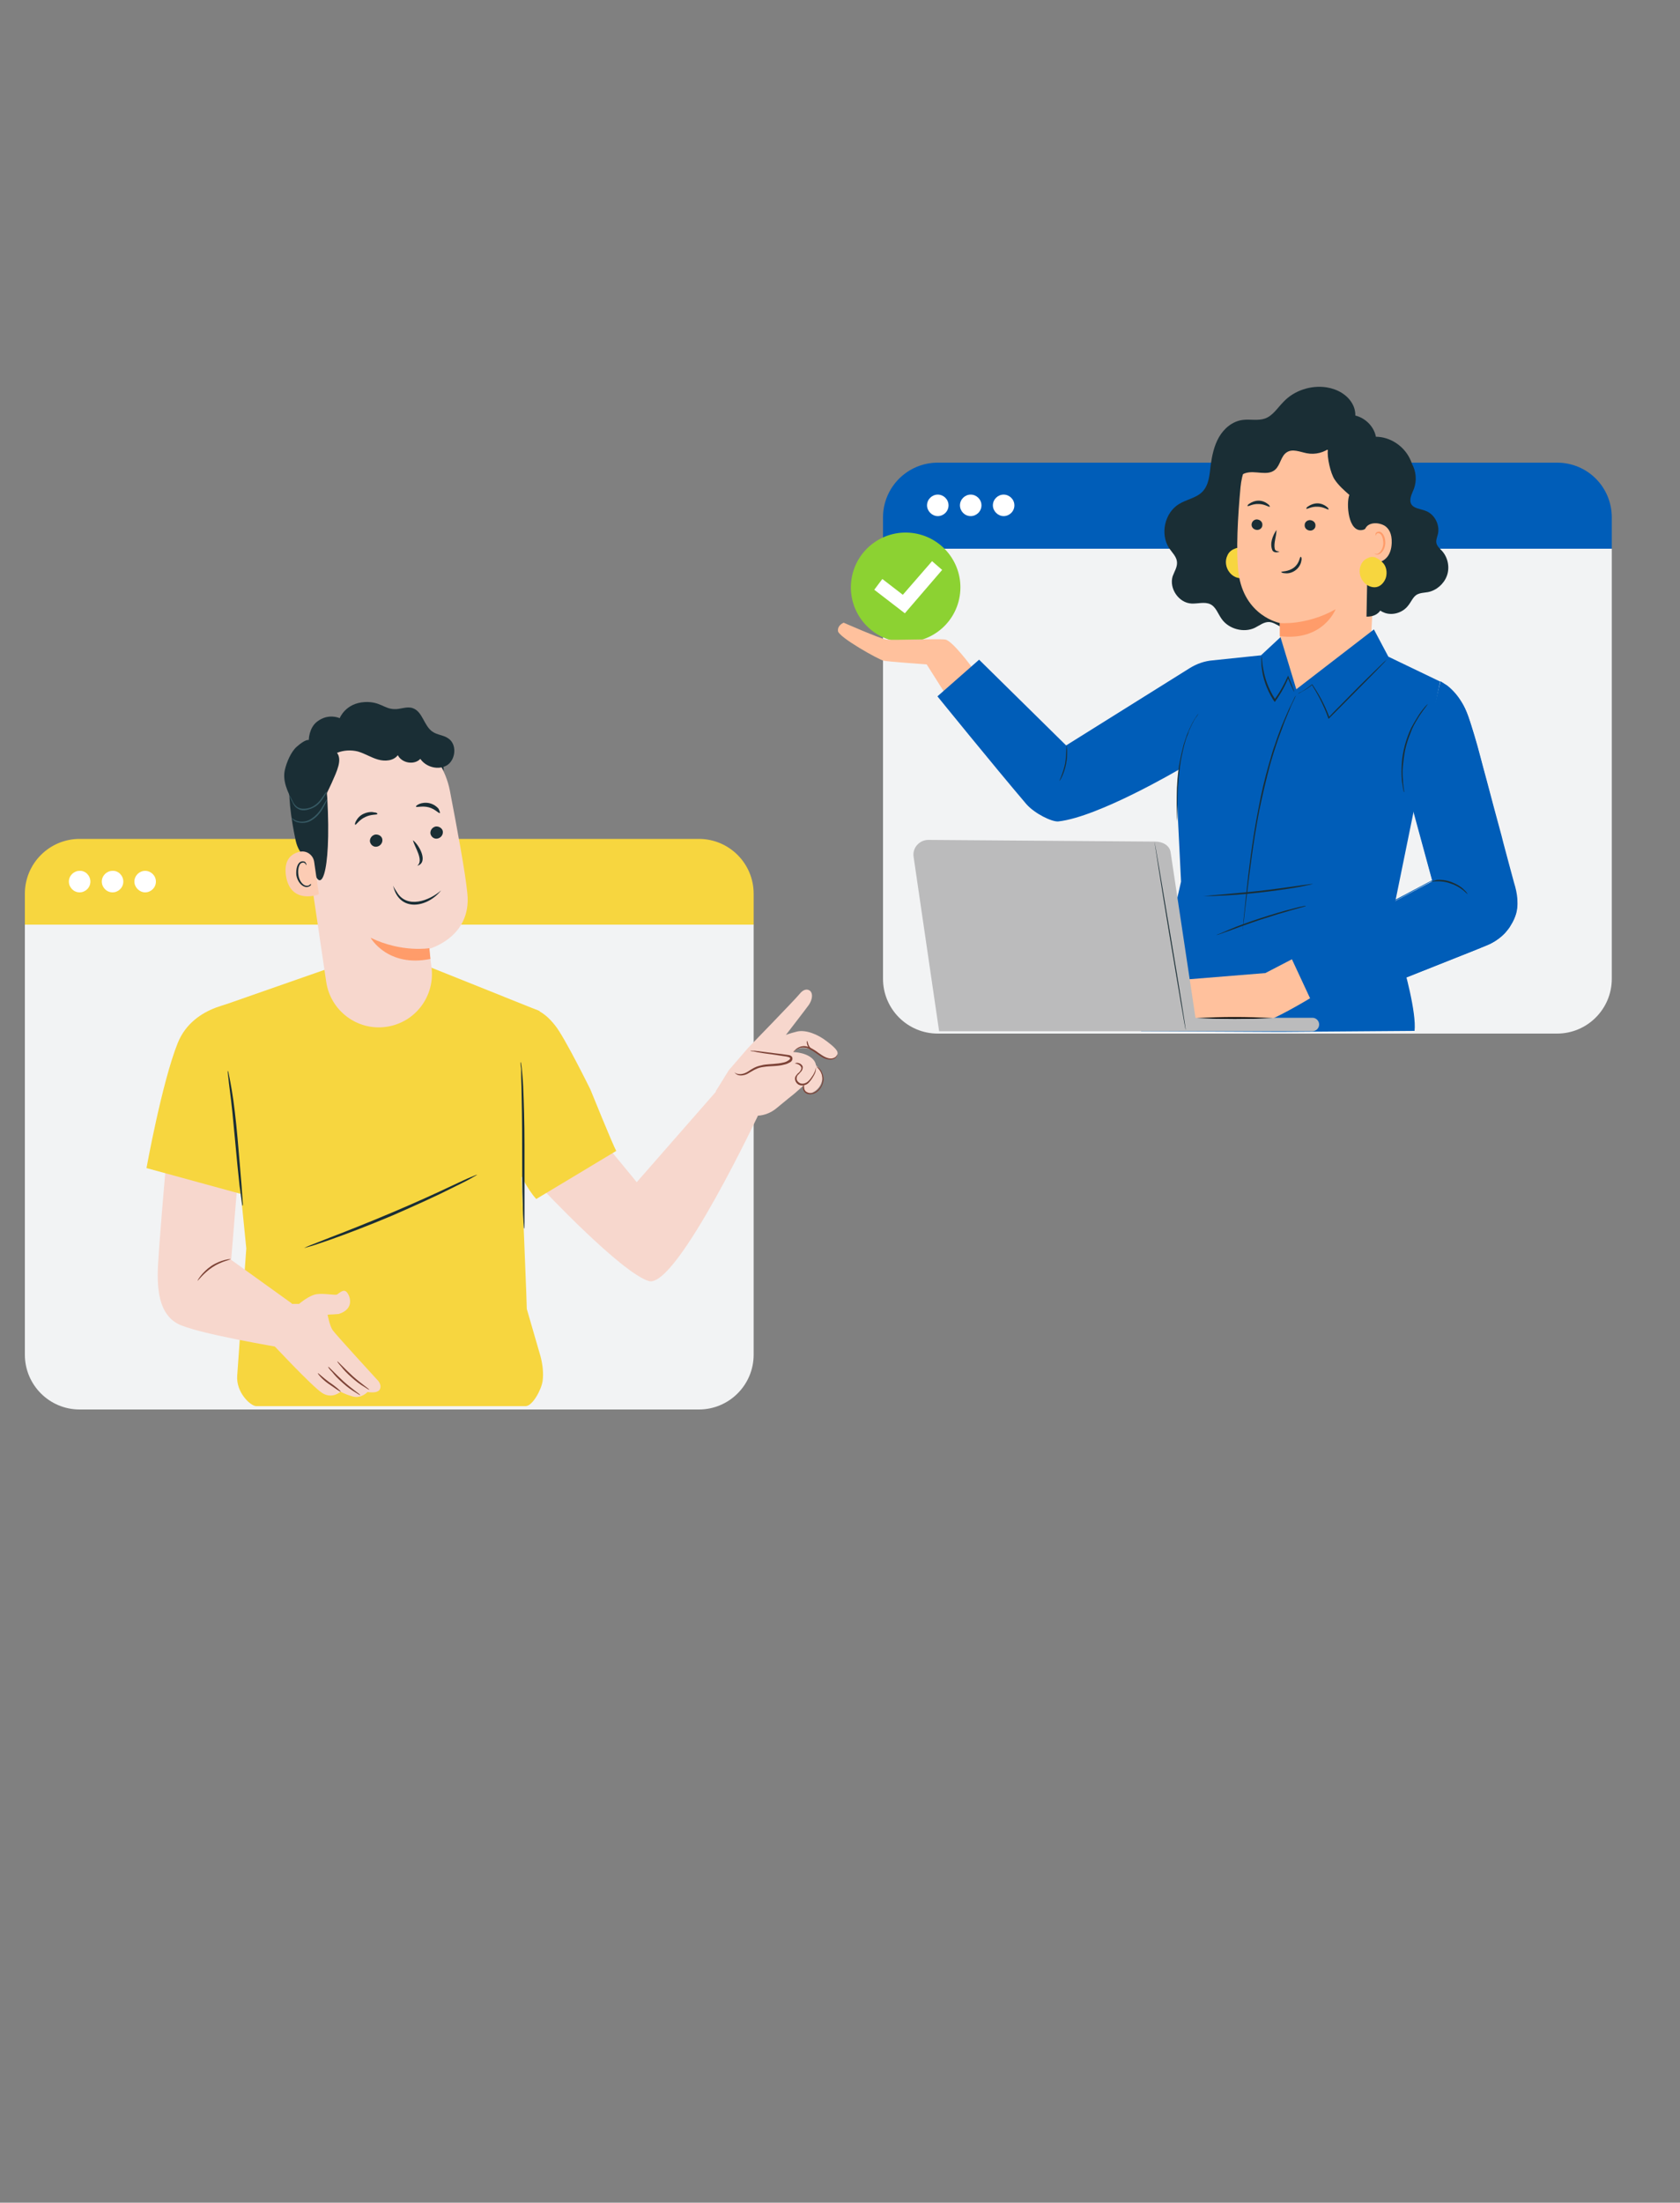 <?xml version="1.0" encoding="utf-8"?>
<!-- Generator: Adobe Illustrator 26.4.1, SVG Export Plug-In . SVG Version: 6.00 Build 0)  -->
<svg version="1.1" id="Layer_1" xmlns="http://www.w3.org/2000/svg" xmlns:xlink="http://www.w3.org/1999/xlink" x="0px" y="0px"
	 viewBox="0 0 500 655.1" style="enable-background:new 0 0 500 655.1;" xml:space="preserve">
<rect x="0" y="0" width="500" height="655.1" fill="#808080" stroke="none"/>
<style type="text/css">
	.st0{fill:#005DB8;}
	.st1{fill:#F2F3F4;}
	.st2{fill:#FFFFFF;}
	.st3{fill:#8CD232;}
	.st4{fill:#F7D63F;}
	.st5{fill:#F7D7CD;}
	.st6{fill:#1A2E35;}
	.st7{fill:#FFC19D;}
	.st8{fill:#FF9C6A;}
	.st9{fill:none;stroke:#FFC7BF;stroke-width:0.827;stroke-miterlimit:10;}
	.st10{fill:#BBBBBC;}
	.st11{fill:#FCCCB4;}
	.st12{fill:#375A64;}
	.st13{fill:none;}
	.st14{fill:#7C4236;}
	.st15{fill:#7C4235;}
	.st16{fill:#020202;}
</style>
<g>
	<path class="st0" d="M479.7,153.9v9.3H262.8v-9.3c0-9,7.3-16.3,16.3-16.3h184.3C472.5,137.6,479.7,144.9,479.7,153.9z"/>
	<path class="st1" d="M479.7,163.2v127.9c0,9-7.3,16.3-16.3,16.3H279.1c-9,0-16.3-7.3-16.3-16.3V163.2H479.7z"/>
	<g>
		<g>
			<path class="st2" d="M282.3,150.3c0,1.8-1.5,3.2-3.2,3.2s-3.2-1.5-3.2-3.2c0-1.8,1.5-3.2,3.2-3.2S282.3,148.5,282.3,150.3z"/>
		</g>
		<g>
			<path class="st2" d="M292.1,150.3c0,1.8-1.5,3.2-3.2,3.2c-1.8,0-3.2-1.5-3.2-3.2c0-1.8,1.5-3.2,3.2-3.2S292.1,148.5,292.1,150.3z
				"/>
		</g>
		<g>
			<path class="st2" d="M301.9,150.3c0,1.8-1.5,3.2-3.2,3.2s-3.2-1.5-3.2-3.2c0-1.8,1.5-3.2,3.2-3.2S301.9,148.5,301.9,150.3z"/>
		</g>
	</g>
</g>
<g>
	
		<ellipse transform="matrix(0.16 -0.987 0.987 0.16 53.971 412.835)" class="st3" cx="269.6" cy="174.7" rx="16.3" ry="16.3"/>
	<g>
		<g>
			<g>
				<polygon class="st2" points="269.3,182.4 260.2,175.4 262.6,172.2 268.7,176.9 277.4,166.9 280.4,169.5 				"/>
			</g>
		</g>
	</g>
</g>
<g>
	<path class="st4" d="M224.3,265.8v9.3H7.4v-9.3c0-9,7.3-16.3,16.3-16.3H208C217,249.5,224.3,256.8,224.3,265.8z"/>
	<path class="st1" d="M224.3,275v127.9c0,9-7.3,16.3-16.3,16.3H23.7c-9,0-16.3-7.3-16.3-16.3V275H224.3z"/>
	<g>
		<g>
			<path class="st2" d="M26.9,262.2c0,1.8-1.5,3.2-3.2,3.2c-1.8,0-3.2-1.5-3.2-3.2c0-1.8,1.5-3.2,3.2-3.2
				C25.4,258.9,26.9,260.4,26.9,262.2z"/>
		</g>
		<g>
			<path class="st2" d="M36.7,262.2c0,1.8-1.5,3.2-3.2,3.2c-1.8,0-3.2-1.5-3.2-3.2c0-1.8,1.5-3.2,3.2-3.2
				C35.2,258.9,36.7,260.4,36.7,262.2z"/>
		</g>
		<g>
			<path class="st2" d="M46.4,262.2c0,1.8-1.5,3.2-3.2,3.2s-3.2-1.5-3.2-3.2c0-1.8,1.5-3.2,3.2-3.2S46.4,260.4,46.4,262.2z"/>
		</g>
	</g>
</g>
<path class="st5" d="M178,338.1c0.7,0.2,11.5,13.5,11.5,13.5l26.1-29.8l10.8,8.3c0,0-25,53.3-33.3,50.9
	c-8.3-2.5-32.1-27.9-32.1-27.9"/>
<g>
	<path class="st6" d="M400.7,128.9c2.7-1.7,3.4-5.8,1.9-8.6c-1.5-2.9-4.6-4.6-7.8-5.1c-4.6-0.7-9.6,0.9-12.8,4.3
		c-1.8,1.8-3.2,4.2-5.6,5c-2.1,0.7-4.4,0.1-6.6,0.4c-3,0.4-5.5,2.5-7,5.1c-1.5,2.6-2.1,5.6-2.5,8.5c-0.3,2.7-0.5,5.7-2.4,7.7
		c-1.8,1.9-4.7,2.3-7,3.7c-4.3,2.6-5.7,9-2.9,13.2c0.9,1.3,2.2,2.5,2.3,4.1c0.1,1.5-0.8,2.8-1.3,4.2c-1.1,3.6,1.8,7.9,5.6,8.1
		c1.9,0.1,3.9-0.6,5.6,0.2s2.3,2.9,3.4,4.4c2.1,3,6.6,4.2,9.9,2.6c1.4-0.7,2.7-1.8,4.3-1.7c1.5,0.1,2.8,1.4,4.3,1.7
		c2,0.4,3.9-1.1,5.1-2.7c1.2-1.7,2-3.6,3.5-4.9c2-1.8,4.8-2.2,7.3-3.1c5.6-1.9,10.2-6.3,12.4-11.8c2.2-5.4,1.9-11.8-0.8-17.1"/>
</g>
<g>
	<path class="st4" d="M371.7,164.6c-0.6-0.6-1.4-1.2-2.2-1.5h0.2c-0.2,0-0.3-0.1-0.5-0.1c-0.6-0.1-1.2-0.1-1.7,0.2l0,0
		c-0.9,0.3-1.8,1-2.2,2c-0.8,1.6-0.5,3.6,0.6,5c0.9,1.2,2.5,2,4,1.7c1.4-0.3,2.4-1.6,2.8-2.9C373.1,167.5,372.8,165.8,371.7,164.6z"
		/>
</g>
<g>
	<g>
		<g>
			<path class="st7" d="M408,190.6l2.7-50.2c0.1-2.3-1.6-4.4-3.9-4.7l-23.8-6.8c-7.7-1-13.1,8.3-13.8,16c-0.8,8.6-1.4,19-0.6,25.5
				c1.7,12.9,12.3,14.9,12.3,14.9s0.1,3.3,0,7.9l4.9,15.9L408,190.6z"/>
		</g>
	</g>
</g>
<g>
	<g>
		<g>
			<g>
				<g>
					<g>
						<g>
							<g>
								<g>
									<g>
										<g>
											<g>
												<g>
													<g>
														<g>
															<g>
																<path class="st6" d="M372.5,155.9c-0.1,0.9,0.6,1.6,1.5,1.7c0.9,0.1,1.7-0.6,1.7-1.4c0.1-0.9-0.6-1.6-1.5-1.7
																	C373.4,154.4,372.6,155,372.5,155.9z"/>
															</g>
														</g>
													</g>
												</g>
											</g>
										</g>
									</g>
								</g>
							</g>
						</g>
					</g>
				</g>
			</g>
		</g>
	</g>
	<g>
		<g>
			<g>
				<g>
					<g>
						<g>
							<g>
								<g>
									<g>
										<g>
											<g>
												<g>
													<g>
														<g>
															<g>
																<g>
																	<path class="st6" d="M371.3,150.5c0.2,0.2,1.5-0.7,3.3-0.6c1.8,0,3.1,1,3.3,0.8c0.1-0.1-0.1-0.5-0.7-0.9
																		c-0.5-0.4-1.5-0.9-2.6-0.9s-2,0.4-2.6,0.8C371.4,150,371.2,150.4,371.3,150.5z"/>
																</g>
															</g>
														</g>
													</g>
												</g>
											</g>
										</g>
									</g>
								</g>
							</g>
						</g>
					</g>
				</g>
			</g>
		</g>
	</g>
</g>
<g>
	<g>
		<g>
			<g>
				<g>
					<g>
						<g>
							<g>
								<g>
									<g>
										<g>
											<g>
												<g>
													<g>
														<g>
															<g>
																<path class="st6" d="M388.3,156.1c-0.1,0.9,0.6,1.6,1.5,1.7c0.9,0.1,1.7-0.6,1.7-1.4c0.1-0.9-0.6-1.6-1.5-1.7
																	C389.1,154.6,388.3,155.3,388.3,156.1z"/>
															</g>
														</g>
													</g>
												</g>
											</g>
										</g>
									</g>
								</g>
							</g>
						</g>
					</g>
				</g>
			</g>
		</g>
	</g>
	<g>
		<g>
			<g>
				<g>
					<g>
						<g>
							<g>
								<g>
									<g>
										<g>
											<g>
												<g>
													<g>
														<g>
															<g>
																<g>
																	<path class="st6" d="M388.8,151.3c0.2,0.2,1.5-0.7,3.3-0.6c1.8,0,3.1,1,3.3,0.8c0.1-0.1-0.1-0.5-0.7-0.9
																		c-0.5-0.4-1.5-0.9-2.6-0.9s-2,0.4-2.6,0.8C388.9,150.8,388.7,151.2,388.8,151.3z"/>
																</g>
															</g>
														</g>
													</g>
												</g>
											</g>
										</g>
									</g>
								</g>
							</g>
						</g>
					</g>
				</g>
			</g>
		</g>
	</g>
</g>
<g>
	<g>
		<g>
			<g>
				<g>
					<g>
						<g>
							<g>
								<g>
									<g>
										<g>
											<g>
												<g>
													<g>
														<g>
															<path class="st8" d="M380.9,185.3c0,0,7.9,0.8,16.6-4.1c0,0-3.7,9.6-16.6,8V185.3z"/>
														</g>
													</g>
												</g>
											</g>
										</g>
									</g>
								</g>
							</g>
						</g>
					</g>
				</g>
			</g>
		</g>
	</g>
</g>
<g>
	<g>
		<g>
			<g>
				<g>
					<g>
						<g>
							<g>
								<g>
									<g>
										<g>
											<g>
												<g>
													<g>
														<g>
															<g>
																<path class="st6" d="M387.1,165.6c-0.3,0-0.3,1.9-2,3.2s-3.7,1.1-3.8,1.3c0,0.1,0.4,0.4,1.3,0.4
																	c0.9,0.1,2.1-0.2,3.1-1s1.5-1.9,1.6-2.7C387.5,166.1,387.3,165.6,387.1,165.6z"/>
															</g>
														</g>
													</g>
												</g>
											</g>
										</g>
									</g>
								</g>
							</g>
						</g>
					</g>
				</g>
			</g>
		</g>
	</g>
</g>
<g>
	<path class="st6" d="M360.5,142.2c0.6-1.9,1.7-3.8,3.4-4.9c0.9-0.6,2-1,2.9-1.7c1.9-1.5,2.3-4.1,3.4-6.2c1.5-2.7,4.3-4.6,7.4-4.9
		c2.6-0.3,5.2,0.5,7.7-0.1c1.8-0.5,3.4-1.7,5.3-2c3.6-0.7,7,1.9,9.6,4.5c0,2.6-2.1,4.3-4,6c-2,1.7-4.7,2.4-7.3,1.9
		c-2-0.4-4.2-1.4-5.9-0.3c-1.8,1.1-1.9,3.8-3.5,5.2c-2.3,2-5.9,0.1-8.8,1c-2.2,0.7-3.6,2.8-5.1,4.6s-3.7,3.5-6,2.8
		C359.8,146.2,359.9,144.2,360.5,142.2z"/>
</g>
<g>
	<path class="st6" d="M387.7,131.3c1.6-0.5,5-1.5,5.8-2.9c1.9-3.1,5.2-5.2,8.6-5s6.7,2.9,7.4,6.5c4.1,0,8.2,2.6,10.1,6.5
		c0.2,0.5,0.5,1,0.6,1.5c1.3,2.3,1.5,5.1,0.6,7.5c-0.6,1.5-1.5,3.1-0.8,4.5c0.8,1.4,2.7,1.4,4.2,2c2.6,0.9,4.3,3.9,3.8,6.7
		c-0.2,1-0.7,2-0.5,2.9c0.2,1,1.1,1.7,1.8,2.5c1.7,2,2.2,4.9,1.3,7.3c-0.9,2.4-3.1,4.3-5.6,4.8c-1.2,0.2-2.4,0.2-3.4,0.8
		c-1.1,0.7-1.6,2.1-2.5,3.2c-1.6,2.1-4.5,3-6.9,2.2c-0.5-0.2-1-0.4-1.4-0.7c-0.8,1.1-2,1.8-4.1,1.8l0.5-27.1
		c-0.3,0.6-0.8,1.1-1.6,1.3c-4.4,1-5-8-4-10.4c-1.6-1.4-3.2-2.8-4.4-4.6c-1.2-1.8-2.3-6.6-2-8.8C393.7,133.7,387,131.5,387.7,131.3z
		"/>
</g>
<g>
	<g>
		<g>
			<g>
				<g>
					<g>
						<g>
							<g>
								<path class="st7" d="M406.1,158.3c0.1-2.8,3.5-3.3,5.9-2c1.3,0.8,2.3,2.3,2.2,5.2c-0.3,7.8-8.1,5.9-8.1,5.7
									C406.1,167.1,406,161.5,406.1,158.3z"/>
							</g>
						</g>
					</g>
				</g>
			</g>
		</g>
	</g>
</g>
<g>
	<g>
		<g>
			<g>
				<g>
					<g>
						<g>
							<g>
								<g>
									<path class="st8" d="M408.6,164.4c0,0,0.1,0.1,0.4,0.2c0.2,0.1,0.6,0.2,1,0.1c0.8-0.3,1.6-1.5,1.7-3c0-0.7-0.1-1.4-0.3-2
										c-0.2-0.6-0.6-1-1-1.1s-0.7,0.1-0.8,0.3c-0.1,0.2-0.1,0.4-0.1,0.4s-0.2-0.1-0.1-0.5c0-0.2,0.1-0.3,0.3-0.5
										c0.2-0.1,0.5-0.2,0.8-0.2c0.6,0.1,1.1,0.6,1.4,1.3c0.3,0.6,0.4,1.4,0.4,2.2c-0.1,1.6-1,3-2.1,3.3c-0.6,0.1-1-0.1-1.2-0.3
										C408.6,164.5,408.6,164.4,408.6,164.4z"/>
								</g>
							</g>
						</g>
					</g>
				</g>
			</g>
		</g>
	</g>
</g>
<g>
	<path class="st4" d="M411.5,167.3c-0.6-0.6-1.4-1.2-2.2-1.5h0.2c-0.2,0-0.3-0.1-0.5-0.1c-0.6-0.1-1.2-0.1-1.7,0.2l0,0
		c-0.9,0.3-1.8,1-2.2,2c-0.8,1.6-0.5,3.6,0.6,5c0.9,1.2,2.5,2,4,1.7c1.4-0.3,2.4-1.6,2.8-2.9C412.9,170.1,412.6,168.4,411.5,167.3z"
		/>
</g>
<g>
	<path class="st7" d="M289.6,198.9c0,0-6.1-8.4-8.3-8.7c-2.2-0.3-15.7,0.3-17.6,0s-12.6-5-12.6-5s-1.9,0.7-1.7,2.5
		s12.1,8.5,13.6,8.8c1.4,0.3,12.8,1.1,12.8,1.1l6.9,10.9L289.6,198.9z"/>
</g>
<g>
	<path class="st0" d="M291.4,196.2l25.9,25.5l36.8-23c2.1-1.3,4.4-2.1,6.8-2.3l14.4-1.5l5.8-5.4l4.7,15.5l23.1-17.8l4.3,8.1
		l15.4,7.4l-14.8,72.6c0,0,0.1,1.1,3.3,10.1c0.9,2.7,4.5,15.8,3.9,21.2l-39.9,0.3l-41.5-0.2l7.5-25.1l4.4-19.4
		c-1.1-23.7-1.7-27.5-0.5-33.4l0,0c0,0-24.1,14.2-36,15.5c-1.9,0.2-7-2.3-9.5-5.1c-9.8-11.5-26.5-32.1-26.5-32.1L291.4,196.2z"/>
</g>
<g>
	<g>
		<path class="st0" d="M420,239l6.3,23.1l-42.1,22.4l8.1,16.6l49.9-19.8c2.8-1.1,5.3-2.9,6.9-5.4c2-2.9,3.5-6.4,1.5-12.8l-10.7-40.3
			c-0.7-2.6-1.9-6.6-3-9.9c-1.1-3.1-2.9-6-5.4-8.2c-0.9-0.8-1.8-1.5-2.8-2.1"/>
	</g>
	<g>
		<g>
			<path class="st0" d="M428.6,202.7c0,0,0.2,0.1,0.5,0.3s0.8,0.6,1.4,1c1.2,1,2.9,2.6,4.4,5.1s2.5,5.9,3.7,9.9s2.3,8.5,3.6,13.5
				c1.3,5,2.8,10.5,4.3,16.4c0.8,2.9,1.6,6,2.4,9.1c0.4,1.6,0.8,3.2,1.3,4.8c0.5,1.6,0.9,3.2,1,4.9c0.1,1.7-0.1,3.4-0.7,5
				c-0.3,0.8-0.7,1.6-1.2,2.3c-0.5,0.8-1,1.5-1.6,2.1c-1.2,1.3-2.7,2.4-4.3,3.2c-0.8,0.4-1.7,0.7-2.6,1.1c-0.9,0.3-1.8,0.7-2.6,1
				c-7.1,2.8-14.4,5.7-21.9,8.7c-8.3,3.3-16.4,6.5-24.1,9.6l0.3,0.1c-2.8-5.8-5.5-11.3-8.1-16.6l-0.1,0.2
				c16.9-9,31.4-16.7,42.1-22.5h0.1v-0.1c-2-7.3-3.6-13.1-4.7-17c-0.5-2-1-3.5-1.3-4.5c-0.1-0.5-0.3-0.9-0.3-1.2
				c-0.1-0.3-0.1-0.4-0.1-0.4s0,0.1,0.1,0.4c0.1,0.3,0.2,0.7,0.3,1.2c0.3,1,0.7,2.6,1.2,4.5c1.1,4,2.6,9.7,4.6,17l0.1-0.1
				c-10.8,5.7-25.3,13.4-42.2,22.4l-0.2,0.1l0.1,0.2c2.6,5.3,5.3,10.9,8.1,16.6l0.1,0.2l0.2-0.1c7.7-3.1,15.8-6.3,24.1-9.6
				c7.5-3,14.8-5.9,21.9-8.7c0.9-0.4,1.8-0.7,2.6-1.1c0.9-0.4,1.8-0.7,2.6-1.1c1.7-0.9,3.2-2,4.4-3.3c0.6-0.7,1.2-1.4,1.6-2.2
				c0.5-0.8,0.9-1.6,1.2-2.4c0.7-1.7,0.8-3.5,0.7-5.2c-0.1-1.7-0.5-3.4-1-5c-0.4-1.6-0.9-3.2-1.3-4.8c-0.8-3.1-1.7-6.2-2.4-9.1
				c-1.6-5.9-3.1-11.4-4.4-16.4c-1.4-5-2.5-9.6-3.7-13.5s-2.2-7.4-3.8-9.9c-1.5-2.5-3.2-4.1-4.4-5
				C429.3,203,428.6,202.7,428.6,202.7z"/>
		</g>
	</g>
</g>
<g>
	<path class="st7" d="M341.2,297l12-5.7l23.4-1.9l7.9-4.1l5.4,11.6c0,0-11.9,7.2-15.1,7.4l-19.7-0.6l-10.3,1.1L341.2,297z"/>
</g>
<g>
	<g>
		<g>
			<path class="st6" d="M417.9,235.6c0.1,0-0.3-1.6-0.4-4.1c-0.1-1.3-0.1-2.8,0.1-4.4c0.2-1.7,0.4-3.5,0.9-5.3
				c0.5-1.9,1.2-3.6,1.8-5.1c0.7-1.5,1.5-2.8,2.2-3.9c1.4-2.1,2.5-3.3,2.4-3.4c0,0-0.3,0.3-0.8,0.8c-0.2,0.3-0.5,0.6-0.8,1
				s-0.7,0.9-1,1.4c-0.7,1.1-1.5,2.4-2.3,3.9c-0.7,1.5-1.4,3.3-1.9,5.2s-0.8,3.7-0.9,5.4s-0.1,3.2,0,4.5c0,0.6,0.1,1.2,0.2,1.7
				s0.1,0.9,0.2,1.3C417.7,235.2,417.8,235.6,417.9,235.6z"/>
		</g>
	</g>
</g>
<g>
	<g>
		<path class="st6" d="M425.9,262.2c0,0.1,0.7-0.1,1.8-0.1c1.1,0,2.6,0.1,4.1,0.7c1.6,0.5,2.8,1.3,3.7,2c0.8,0.7,1.3,1.2,1.3,1.1
			c0,0-0.3-0.6-1.2-1.4c-0.8-0.8-2.1-1.6-3.7-2.2s-3.2-0.7-4.3-0.6C426.5,262,425.9,262.2,425.9,262.2z"/>
	</g>
</g>
<g>
	<g>
		<path class="st9" d="M448.3,189.1"/>
	</g>
</g>
<g>
	<g>
		<path class="st6" d="M356.7,212.2c0,0-0.3,0.4-0.8,1.1c-0.1,0.2-0.3,0.4-0.4,0.6c-0.1,0.2-0.3,0.5-0.4,0.7
			c-0.3,0.5-0.6,1.1-0.9,1.8c-0.2,0.3-0.3,0.7-0.5,1.1c-0.2,0.4-0.3,0.8-0.5,1.2c-0.3,0.8-0.6,1.8-0.9,2.7c-0.5,1.9-1,4.1-1.4,6.4
			c-0.7,4.6-0.7,8.8-0.7,11.8c0,1.5,0.1,2.7,0.1,3.6c0.1,0.8,0.1,1.3,0.1,1.3s0-0.5,0-1.3s0-2.1,0-3.6c0-3,0.2-7.2,0.8-11.8
			c0.3-2.3,0.8-4.4,1.3-6.4c0.3-0.9,0.5-1.9,0.9-2.7c0.2-0.4,0.3-0.8,0.4-1.2c0.2-0.4,0.3-0.7,0.5-1.1c0.3-0.7,0.6-1.3,0.9-1.8
			c0.1-0.3,0.3-0.5,0.4-0.7s0.2-0.4,0.4-0.6C356.5,212.7,356.7,212.2,356.7,212.2z"/>
	</g>
</g>
<g>
	<g>
		<path class="st6" d="M386.3,206.3c0,0,0.1,0,0.3-0.1c0.2-0.1,0.5-0.3,0.9-0.5c0.7-0.4,1.9-1,3.1-2.1h-0.2c1.5,2.4,3.4,5.7,4.9,9.9
			l0.1,0.3l0.2-0.2c1-1,2.1-2.1,3.2-3.2c4-4,7.6-7.7,10.2-10.3c1.3-1.3,2.3-2.4,3.1-3.2c0.3-0.4,0.6-0.6,0.8-0.9
			c0.2-0.2,0.3-0.3,0.3-0.3s-0.1,0.1-0.3,0.3c-0.2,0.2-0.5,0.5-0.9,0.8c-0.8,0.8-1.9,1.8-3.2,3.1c-2.7,2.6-6.3,6.2-10.3,10.3
			c-1.1,1.1-2.1,2.1-3.1,3.2l0.3,0.1c-1.5-4.2-3.5-7.5-5.1-9.9l-0.1-0.1l-0.1,0.1c-1.2,1-2.3,1.7-3,2.1
			C386.7,206,386.3,206.3,386.3,206.3z"/>
	</g>
</g>
<g>
	<g>
		<path class="st6" d="M375.5,195.2c0,0-0.1,0.4-0.1,1.1c0,0.7,0,1.7,0.2,2.9c0.3,2.4,1.3,5.7,3.3,8.9c0.1,0.1,0.2,0.3,0.3,0.4
			l0.2,0.3l0.2-0.3c1.8-2.5,3.1-5,3.9-7.1h-0.3c0.6,1.3,1,2.4,1.4,3.2c0.3,0.8,0.6,1.2,0.6,1.2s-0.1-0.5-0.4-1.2
			c-0.3-0.9-0.8-2-1.3-3.3l-0.1-0.4l-0.2,0.4c-0.9,2-2.2,4.5-4,6.9h0.4c-0.1-0.1-0.2-0.3-0.2-0.4c-2-3.1-3-6.3-3.4-8.7
			C375.5,196.7,375.6,195.2,375.5,195.2z"/>
	</g>
</g>
<g>
	<g>
		<path class="st6" d="M369.8,276.5c0,0,0.1-0.2,0.1-0.7c0.1-0.5,0.2-1.2,0.3-2.1c0.2-1.8,0.5-4.4,0.9-7.6
			c0.8-6.4,1.8-15.4,3.7-25.1c1-4.9,2.1-9.4,3.2-13.6c0.6-2.1,1.2-4,1.8-5.8c0.3-0.9,0.6-1.8,0.9-2.6s0.6-1.6,0.9-2.4
			c0.5-1.5,1.1-2.9,1.6-4.1c0.2-0.6,0.5-1.1,0.7-1.7c0.2-0.5,0.4-1,0.6-1.4c0.4-0.8,0.7-1.4,0.9-1.9c0.2-0.4,0.3-0.7,0.3-0.7
			s-0.1,0.2-0.4,0.6c-0.2,0.5-0.5,1.1-0.9,1.9c-0.2,0.4-0.4,0.9-0.7,1.4c-0.2,0.5-0.5,1.1-0.7,1.6c-0.5,1.2-1.1,2.5-1.7,4
			c-0.3,0.8-0.6,1.6-0.9,2.4c-0.3,0.8-0.6,1.7-0.9,2.6c-0.7,1.8-1.2,3.8-1.8,5.8c-1.2,4.1-2.3,8.7-3.2,13.6
			c-1.9,9.7-2.9,18.7-3.6,25.1c-0.3,3.2-0.6,5.8-0.8,7.7c-0.1,0.9-0.1,1.6-0.2,2.1C369.8,276.3,369.8,276.5,369.8,276.5z"/>
	</g>
</g>
<g>
	<g>
		<path class="st6" d="M358.1,266.5c0,0,0.5,0,1.3,0s2,0,3.5-0.1c3-0.1,7.1-0.4,11.6-0.9s8.6-1.1,11.5-1.6c1.5-0.3,2.7-0.5,3.5-0.7
			s1.3-0.3,1.3-0.3s-0.5,0-1.3,0.1c-0.9,0.1-2.1,0.3-3.5,0.5c-2.9,0.4-7,1-11.5,1.5s-8.6,0.8-11.6,1.1c-1.4,0.1-2.6,0.2-3.5,0.3
			C358.6,266.5,358.1,266.5,358.1,266.5z"/>
	</g>
</g>
<g>
	<g>
		<path class="st6" d="M362,278.1c0,0,0.4-0.1,1.1-0.3c0.7-0.3,1.7-0.6,2.8-1c2.4-0.9,5.7-2.1,9.3-3.3c3.7-1.2,7-2.2,9.5-2.9
			c1.2-0.3,2.1-0.6,2.9-0.8c0.7-0.2,1.1-0.3,1-0.4c0,0-0.4,0-1.1,0.2c-0.7,0.1-1.7,0.4-2.9,0.7c-2.5,0.6-5.8,1.6-9.5,2.8
			c-3.7,1.2-7,2.4-9.3,3.4c-1.2,0.5-2.1,0.9-2.8,1.2C362.3,277.9,362,278.1,362,278.1z"/>
	</g>
</g>
<g>
	<g>
		<path class="st6" d="M315.3,232.3c0,0,0.4-0.5,0.8-1.4s0.9-2.2,1.2-3.8c0.3-1.5,0.3-2.9,0.3-3.9c-0.1-1-0.2-1.6-0.2-1.6
			c-0.1,0,0.1,2.5-0.4,5.5C316.4,230,315.2,232.3,315.3,232.3z"/>
	</g>
</g>
<g>
	<g>
		<g>
			<path class="st10" d="M276.3,249.8l67.5,0.5c2.2,0,4.3,1.1,4.6,3.2l7.4,49.2h34.8c1.1,0,2,0.9,2,2s-0.9,2-2,2h-34.2h-6.5h-70.4
				l-7.6-51.9C271.5,252.2,273.6,249.8,276.3,249.8z"/>
		</g>
		<g>
			<path class="st6" d="M352.9,306.4c-0.1,0-2.2-12.5-4.8-28c-2.6-15.5-4.5-28-4.5-28c0.1,0,2.2,12.5,4.8,28
				C351,293.8,353,306.3,352.9,306.4z"/>
		</g>
	</g>
</g>
<path class="st4" d="M106.7,301.9L97,288.3l-30.9,10.8l7.2,72.2l-2.7,37.8c-0.4,5,3.9,9,5.6,9.1h80.3c2-0.1,4.6-4.8,5-7.5
	c0.3-2.4,0-4.8-0.6-7.2l-4.2-14.5c0.6,9-2.1-53.7-2.2-56l6.1-32.3l-32.2-12.9l-5.4,9.8l-9.1,4.5L106.7,301.9z"/>
<g>
	<g>
		<g>
			<path class="st6" d="M142,349.4c0,0-0.7,0.4-1.9,1.1s-3.1,1.6-5.3,2.7c-4.5,2.3-10.9,5.2-18,8.3c-7.1,3-13.7,5.5-18.5,7.2
				c-2.4,0.8-4.3,1.5-5.7,1.9c-1.4,0.4-2.1,0.6-2.1,0.6s0.7-0.4,2-0.9c1.5-0.6,3.3-1.3,5.6-2.2c4.7-1.8,11.3-4.4,18.4-7.4
				s13.5-5.9,18.1-8.1c2.2-1,4-1.9,5.5-2.5C141.3,349.6,142,349.3,142,349.4z"/>
		</g>
	</g>
</g>
<g>
	<g>
		<g>
			<g>
				<g>
					<path class="st5" d="M106.2,215.8l1.2-0.1c12.6-1.4,24.1,7.1,26.5,19.5c2.2,11.5,4.6,24.3,5.2,30.6c1.3,13-11.4,16.4-11.4,16.4
						l0.7,5.3c1.2,8.7-4.8,16.7-13.5,17.9l0,0c-8.6,1.2-16.5-4.8-17.8-13.3L90,244C87.3,230.7,92.8,218,106.2,215.8z"/>
				</g>
			</g>
		</g>
	</g>
</g>
<g>
	<g>
		<g>
			<g>
				<g>
					<g>
						<g>
							<g>
								<g>
									<g>
										<g>
											<g>
												<g>
													<path class="st8" d="M127.8,282c0,0-8.2,1.4-17.5-3.1c0,0,5,8.9,17.8,6.3L127.8,282z"/>
												</g>
											</g>
										</g>
									</g>
								</g>
							</g>
						</g>
					</g>
				</g>
			</g>
		</g>
	</g>
</g>
<g>
	<g>
		<g>
			<g>
				<g>
					<g>
						<g>
							<g>
								<g>
									<g>
										<g>
											<g>
												<g>
													<g>
														<g>
															<g>
																<path class="st6" d="M131.8,247.3c0.1,1-0.6,1.9-1.6,2.1c-1,0.2-1.9-0.5-2.1-1.5c-0.1-1,0.6-1.9,1.6-2.1
																	C130.7,245.7,131.7,246.4,131.8,247.3z"/>
															</g>
														</g>
													</g>
												</g>
											</g>
										</g>
									</g>
								</g>
							</g>
						</g>
					</g>
				</g>
			</g>
		</g>
	</g>
</g>
<g>
	<g>
		<g>
			<g>
				<g>
					<g>
						<g>
							<g>
								<g>
									<g>
										<g>
											<g>
												<g>
													<g>
														<g>
															<g>
																<g>
																	<path class="st6" d="M130.9,241.8c-0.3,0.2-1.4-1.2-3.3-1.7c-1.9-0.5-3.6,0.1-3.8-0.2c-0.1-0.1,0.3-0.5,1-0.8
																		s1.9-0.5,3.1-0.2c1.2,0.3,2.1,1,2.6,1.6C130.9,241.3,131,241.8,130.9,241.8z"/>
																</g>
															</g>
														</g>
													</g>
												</g>
											</g>
										</g>
									</g>
								</g>
							</g>
						</g>
					</g>
				</g>
			</g>
		</g>
	</g>
</g>
<g>
	<g>
		<g>
			<g>
				<g>
					<g>
						<g>
							<g>
								<g>
									<g>
										<g>
											<g>
												<g>
													<g>
														<g>
															<g>
																<path class="st6" d="M113.8,249.7c0.1,1-0.6,1.9-1.6,2.1c-1,0.2-1.9-0.5-2.1-1.5c-0.1-1,0.6-1.9,1.6-2.1
																	C112.7,248.1,113.7,248.7,113.8,249.7z"/>
															</g>
														</g>
													</g>
												</g>
											</g>
										</g>
									</g>
								</g>
							</g>
						</g>
					</g>
				</g>
			</g>
		</g>
	</g>
</g>
<g>
	<g>
		<g>
			<g>
				<g>
					<g>
						<g>
							<g>
								<g>
									<g>
										<g>
											<g>
												<g>
													<g>
														<g>
															<g>
																<g>
																	<path class="st6" d="M112.3,242.1c-0.1,0.3-1.8,0-3.6,0.9c-1.8,0.8-2.7,2.4-3,2.3c-0.1-0.1-0.1-0.5,0.3-1.2
																		s1.1-1.6,2.3-2.1c1.1-0.5,2.3-0.6,3-0.4C112,241.6,112.4,241.9,112.3,242.1z"/>
																</g>
															</g>
														</g>
													</g>
												</g>
											</g>
										</g>
									</g>
								</g>
							</g>
						</g>
					</g>
				</g>
			</g>
		</g>
	</g>
</g>
<g>
	<g>
		<g>
			<g>
				<g>
					<g>
						<g>
							<g>
								<g>
									<g>
										<g>
											<path class="st6" d="M132.1,229.3c0,0-4.3-7.7-8.4-9.2c-5-1.8-6.4,3.7-11.1,2.9c-4.6-0.8-9.4-2.4-13.6,1.6
												c-4.6,4.4-2,6.8-1.6,12.6c1.3,23.4-2.2,30.5-4.6,19.6c-0.3-1.2-3.7-1.8-4.8-6.8c-1.4-6.5-2.5-14.5-1.6-19.3
												c0.8-4.1,2.7-7,6.4-10.5c5.8-5.4,14.5-6.5,20.5-6.6C119.3,213.6,131.5,219.1,132.1,229.3z"/>
										</g>
									</g>
								</g>
							</g>
						</g>
					</g>
				</g>
			</g>
		</g>
	</g>
</g>
<g>
	<g>
		<g>
			<g>
				<g>
					<g>
						<g>
							<g>
								<g>
									<g>
										<g>
											<path class="st11" d="M93.5,256.3c-0.3-2-2.2-3.4-4.2-3c-2.4,0.5-4.9,2.2-4.2,7.1c1.3,8.8,9.9,5.7,9.8,5.5
												C94.9,265.8,94,260,93.5,256.3z"/>
										</g>
									</g>
								</g>
							</g>
						</g>
					</g>
				</g>
			</g>
		</g>
	</g>
</g>
<g>
	<g>
		<g>
			<g>
				<g>
					<g>
						<g>
							<g>
								<g>
									<g>
										<g>
											<path class="st6" d="M92.5,262.9c0,0-0.1,0.1-0.4,0.3c-0.2,0.2-0.7,0.3-1.1,0.2c-1-0.2-2-1.6-2.2-3.2
												c-0.1-0.8-0.1-1.6,0.1-2.3c0.2-0.7,0.5-1.2,1-1.3c0.5-0.2,0.8,0.1,1,0.3c0.2,0.2,0.1,0.4,0.2,0.4c0,0,0.2-0.2,0-0.5
												c-0.1-0.2-0.2-0.4-0.4-0.5c-0.2-0.1-0.6-0.2-0.9-0.1c-0.7,0.1-1.2,0.9-1.4,1.6c-0.2,0.7-0.3,1.6-0.2,2.5
												c0.3,1.8,1.5,3.3,2.8,3.5c0.6,0.1,1.1-0.2,1.4-0.4C92.6,263.2,92.6,262.9,92.5,262.9z"/>
										</g>
									</g>
								</g>
							</g>
						</g>
					</g>
				</g>
			</g>
		</g>
	</g>
</g>
<g>
	<g>
		<g>
			<g>
				<g>
					<g>
						<g>
							<g>
								<path class="st6" d="M133.4,219.6c-1.4-1-3.3-1-4.7-2c-2.6-1.8-2.9-6-5.9-7c-1.8-0.6-3.6,0.4-5.5,0.3
									c-3-0.1-4.2-2.3-8.7-2.1c-5.8,0.3-7.5,4.8-7.5,4.8s-3.3-1.6-6.7,1c-2.5,1.9-2.5,5.5-2.5,5.5s-0.9-0.4-3.6,2
									c-1.7,1.5-3,4.6-3.5,6.8c-0.8,3.3,0.8,6.6,2.4,9.7c0.8,1.6,1.9,3.4,3.6,3.9c2.2,0.6,4.4-1.2,5.1-3.3s1.9-4.3,2.8-6.3
									c1.6-3.6,3.2-6.9,1.6-9c2-0.8,4.2-0.9,6.2-0.4c2.1,0.6,3.9,1.8,6,2.4c2.1,0.6,4.6,0.4,5.9-1.3c1.2,2.4,4.9,3,6.7,1.1
									c1.7,2.5,5.5,3.5,8.1,1.8C135.7,225.7,136,221.3,133.4,219.6z"/>
							</g>
						</g>
					</g>
				</g>
			</g>
		</g>
	</g>
</g>
<g>
	<g>
		<g>
			<g>
				<g>
					<g>
						<g>
							<g>
								<path class="st12" d="M86.1,236.5c0.1,0,0.5,0.8,1.1,2c0.3,0.6,0.8,1.3,1.6,1.7c0.8,0.4,1.8,0.4,2.8,0.2s1.9-0.7,2.6-1.3
									s1.2-1.2,1.6-1.8c0.8-1.1,1.3-1.9,1.4-1.8c0.1,0-0.3,0.8-1.1,2c-0.4,0.6-0.9,1.3-1.6,1.9c-0.7,0.6-1.7,1.1-2.8,1.4
									c-1.1,0.3-2.2,0.3-3.1-0.3c-0.9-0.5-1.3-1.3-1.6-2C86.3,237.3,86.1,236.5,86.1,236.5z"/>
							</g>
						</g>
					</g>
				</g>
			</g>
		</g>
	</g>
</g>
<g>
	<g>
		<g>
			<g>
				<g>
					<g>
						<g>
							<g>
								<path class="st12" d="M86.8,243.3c0.1-0.1,0.6,0.6,1.8,0.9c0.6,0.2,1.3,0.2,2.1,0.1c0.8-0.1,1.6-0.5,2.4-1.1
									c1.5-1.1,2.5-2.6,3.1-3.7c0.7-1.1,1-1.8,1.1-1.7c0.1,0-0.2,0.8-0.8,1.9c-0.6,1.1-1.5,2.7-3.2,3.9c-0.8,0.6-1.7,1-2.6,1.1
									s-1.7,0-2.3-0.2C87.2,244.1,86.8,243.3,86.8,243.3z"/>
							</g>
						</g>
					</g>
				</g>
			</g>
		</g>
	</g>
</g>
<g>
	<path class="st6" d="M122.9,249.9c1.9,1.4,4.7,6.6,1.3,7.6C126.2,255.8,123.4,252,122.9,249.9L122.9,249.9z"/>
</g>
<g>
	<path class="st6" d="M131.3,264.8c-4.1,5.2-12.5,6.6-14.3-1.4c0.3,0.7,0.7,1.3,1.1,1.9C121.1,270.4,127.8,267.9,131.3,264.8
		L131.3,264.8z"/>
</g>
<g>
	<path class="st6" d="M379.9,157.6c0,2-0.9,3.9-0.5,5.7c0.2,0.6,0.9,0.7,1.4,0.7c-0.6,0.4-1.7,0.4-2.1-0.3
		C377.8,161.6,378.8,159.3,379.9,157.6L379.9,157.6z"/>
</g>
<line class="st13" x1="39.2" y1="19.4" x2="39.2" y2="181.1"/>
<g>
	<g>
		<g>
			<g>
				<g>
					<g>
						<g>
							<g>
								<g>
									<g>
										<g>
											<path class="st5" d="M231.1,329.6c2.5-2.1,5.4-4.4,5.4-4.4l2.5-2.2c0.1,0.2,0.1,0.4,0.2,0.6c0.1,0.4,0.2,0.8,0.5,1.1
												c0.5,0.6,1.5,0.5,2.2,0.2c1.5-0.7,2.6-2.2,2.8-3.8c0.2-1.6-0.6-3.2-1.8-4.2c-0.1-0.4-0.2-0.8-0.5-1.3
												c-1.7-2.6-6.2-2.7-6.2-2.7l0.8-0.9c0,0,3.2-1.6,8,2.1c0.7,0.5,1.6,0.9,2.5,0.8c0.5,0,1.1-0.2,1.4-0.7
												c0.9-1.2,0.3-2.1-2.7-4.4c-2.9-2.3-6.5-3.6-9-3c-2.4,0.6-3.3,1-3.3,1s6.4-8.3,6.8-8.9c1.1-1.6,1.3-3.4,0.4-4.2
												c-0.6-0.5-1.8-0.8-3.2,1c-1.2,1.5-15.2,15.9-15.2,15.9l-5.8,6.7l-3.9,6.3l10.6,7.2h0.9
												C226.9,332,229.3,331.1,231.1,329.6z"/>
										</g>
									</g>
								</g>
							</g>
						</g>
					</g>
				</g>
			</g>
		</g>
	</g>
</g>
<g>
	<g>
		<g>
			<g>
				<g>
					<g>
						<g>
							<g>
								<g>
									<g>
										<g>
											<g>
												<path class="st5" d="M218.7,319c0.7,0.9,2.1,0.9,3.2,0.5c1.1-0.4,2-1.2,3-1.7c3.1-1.5,7-0.4,10-2
													c0.4-0.2,0.9-0.6,0.7-1.1c-0.1-0.4-0.6-0.6-1.1-0.6c-3.7-0.5-7.5-1-11.2-1.5"/>
											</g>
										</g>
									</g>
								</g>
							</g>
						</g>
					</g>
				</g>
			</g>
		</g>
	</g>
	<g>
		<g>
			<g>
				<g>
					<g>
						<g>
							<g>
								<g>
									<g>
										<g>
											<g>
												<g>
													<path class="st14" d="M223.3,312.5c0,0,0.4,0,1.2,0c0.8,0.1,1.9,0.2,3.3,0.4c1.5,0.2,3.1,0.4,4.9,0.6
														c0.5,0.1,0.9,0.1,1.4,0.2c0.4,0.1,1.1,0,1.6,0.6c0.2,0.3,0.2,0.8,0,1.1c-0.2,0.3-0.4,0.5-0.7,0.6
														c-0.5,0.3-1,0.5-1.5,0.6c-2.2,0.6-4.3,0.4-6.1,0.7c-0.9,0.1-1.7,0.3-2.5,0.7c-0.7,0.3-1.4,0.8-2,1.1
														c-1.2,0.8-2.6,0.9-3.3,0.6c-0.8-0.3-1-0.8-1-0.8s0.3,0.4,1,0.5c0.7,0.2,1.9,0,3-0.7c0.6-0.4,1.2-0.8,2-1.2
														c0.8-0.4,1.7-0.6,2.6-0.8c1.9-0.3,4-0.2,6-0.7c0.5-0.1,1-0.3,1.4-0.6c0.4-0.2,0.7-0.6,0.5-0.8
														c-0.2-0.2-0.7-0.3-1.2-0.4s-1-0.1-1.4-0.2c-1.8-0.3-3.4-0.5-4.9-0.7c-1.4-0.2-2.5-0.4-3.3-0.6
														C223.7,312.7,223.3,312.6,223.3,312.5z"/>
												</g>
											</g>
										</g>
									</g>
								</g>
							</g>
						</g>
					</g>
				</g>
			</g>
		</g>
	</g>
</g>
<g>
	<g>
		<g>
			<g>
				<g>
					<g>
						<g>
							<g>
								<g>
									<g>
										<g>
											<g>
												<path class="st14" d="M236.1,312.9c0.1,0.1,0.5-0.8,1.8-1.2c0.6-0.2,1.4-0.2,2.3,0c0.8,0.3,1.7,0.8,2.5,1.4
													s1.7,1.2,2.5,1.6c0.9,0.4,1.7,0.5,2.4,0.4s1.2-0.5,1.4-0.9s0.2-0.6,0.2-0.6s-0.1,0.2-0.3,0.5s-0.7,0.6-1.3,0.7
													s-1.4-0.1-2.2-0.5s-1.6-0.9-2.4-1.6c-0.9-0.6-1.7-1.1-2.6-1.4c-0.9-0.3-1.8-0.2-2.5,0.1c-0.7,0.3-1.1,0.7-1.4,1
													C236.1,312.7,236.1,312.9,236.1,312.9z"/>
											</g>
										</g>
									</g>
								</g>
							</g>
						</g>
					</g>
				</g>
			</g>
		</g>
	</g>
</g>
<g>
	<g>
		<g>
			<g>
				<g>
					<g>
						<g>
							<g>
								<g>
									<g>
										<g>
											<g>
												<path class="st14" d="M236.5,316.2c0,0,0.2,0.1,0.6,0.2c0.4,0.1,1,0.3,1.3,0.9c0.2,0.3,0.1,0.7-0.1,1
													c-0.2,0.4-0.5,0.7-0.9,1c-0.3,0.4-0.8,0.8-0.8,1.5c0,0.6,0.3,1.2,0.8,1.6s1.2,0.5,1.7,0.4c0.6-0.1,1.1-0.3,1.5-0.7
													c0.7-0.7,1.2-1.5,1.6-2.2c0.4-0.7,0.6-1.3,0.6-1.7c0.1-0.4,0-0.7,0-0.7s0,0.2-0.1,0.6s-0.3,0.9-0.7,1.6
													c-0.4,0.6-0.9,1.4-1.6,2c-0.7,0.6-1.9,0.9-2.7,0.2c-0.4-0.3-0.7-0.8-0.6-1.3c0-0.5,0.3-0.9,0.7-1.2
													c0.3-0.4,0.7-0.7,0.9-1.1s0.3-1,0.1-1.3c-0.4-0.7-1.2-0.9-1.6-0.9C236.8,316.2,236.5,316.2,236.5,316.2z"/>
											</g>
										</g>
									</g>
								</g>
							</g>
						</g>
					</g>
				</g>
			</g>
		</g>
	</g>
</g>
<g>
	<g>
		<g>
			<g>
				<g>
					<g>
						<g>
							<g>
								<g>
									<g>
										<g>
											<g>
												<path class="st14" d="M239.3,322.5c0,0-0.2,0.1-0.3,0.5s-0.1,1,0.3,1.6c0.4,0.6,1.3,1,2.3,0.8c0.9-0.1,1.8-0.7,2.5-1.6
													c0.6-0.8,1-1.9,1-2.8s-0.3-1.7-0.6-2.3c-0.3-0.6-0.7-1-1-1.2s-0.5-0.3-0.5-0.3c-0.1,0.1,0.7,0.5,1.3,1.7
													c0.3,0.6,0.5,1.3,0.5,2.2c0,0.8-0.3,1.8-0.9,2.5c-0.6,0.8-1.4,1.3-2.2,1.5c-0.8,0.1-1.6-0.2-2-0.6
													c-0.4-0.5-0.4-1-0.4-1.4C239.2,322.7,239.3,322.5,239.3,322.5z"/>
											</g>
										</g>
									</g>
								</g>
							</g>
						</g>
					</g>
				</g>
			</g>
		</g>
	</g>
</g>
<g>
	<g>
		<g>
			<g>
				<g>
					<g>
						<g>
							<g>
								<g>
									<g>
										<g>
											<g>
												<path class="st14" d="M240.2,309.6c-0.1,0-0.2,0.8,0.3,1.7c0.5,0.9,1.3,1.2,1.3,1.1c0.1-0.1-0.5-0.5-1-1.3
													C240.4,310.4,240.4,309.6,240.2,309.6z"/>
											</g>
										</g>
									</g>
								</g>
							</g>
						</g>
					</g>
				</g>
			</g>
		</g>
	</g>
</g>
<g>
	<g>
		<g>
			<g>
				<path class="st4" d="M183.4,342.3c-1.1-2-7.7-18.3-7.7-18.3s-7.6-15.4-10.4-18.9c-4-5.2-7.4-5.2-7.4-5.2l-9.2,34.5
					c0,0,5.5,16.4,10.9,22.2"/>
			</g>
		</g>
	</g>
</g>
<g>
	<g>
		<g>
			<path class="st5" d="M58.1,303.7c0,0-5.7,12.4-6.3,16.4c-0.5,3.2-4,44.4-4.4,50.5c-0.3,6.1-2.3,18.7,5.3,23
				c5.3,3,31.9,7.3,30.3,7.1c2.7-5.3-1-8.6,3.9-13l-18.1-13l3.6-43.9L58.1,303.7z"/>
		</g>
	</g>
</g>
<g>
	<g>
		<g>
			<path class="st15" d="M58.8,380.9c-0.1,0,1.3-2.5,4.1-4.4c2.9-1.9,5.7-2.1,5.7-2c0,0.2-2.7,0.6-5.4,2.4
				C60.5,378.7,58.9,381,58.8,380.9z"/>
		</g>
	</g>
</g>
<g>
	<g>
		<g>
			<g>
				<path class="st5" d="M89,387.8c0,0,3-2.6,5.3-2.9s5.4,0.4,6,0.1s1.9-1.8,2.9-0.7c1,1.1,2.4,5-2.4,6.5l-3.3,0.2
					c0,0,0.6,3.3,1.5,4.6c0.9,1.3,13.2,14.7,13.2,14.7s1.5,1.3,0.9,2.8s-3.7,0.9-3.7,0.9s-2,2.1-4.5,1.3c-2.5-0.7-3.5-1.4-3.5-1.4
					s-2.5,2.3-5.5,0.4s-15.2-15-15.2-15l4.4-11.5H89z"/>
			</g>
		</g>
	</g>
</g>
<g>
	<g>
		<g>
			<path class="st15" d="M100.4,404.9c0.1-0.1,2,2,4.6,4.4c2.6,2.3,5,3.9,4.9,4c0,0.1-0.7-0.3-1.6-0.9c-1-0.6-2.3-1.5-3.6-2.7
				c-1.4-1.2-2.5-2.4-3.1-3.2C100.7,405.5,100.3,404.9,100.4,404.9z"/>
		</g>
	</g>
</g>
<g>
	<g>
		<g>
			<path class="st15" d="M97.7,406.5c0.1-0.1,2,2,4.6,4.4c2.6,2.3,5,3.9,4.9,4c0,0.1-0.7-0.3-1.6-0.9c-1-0.6-2.3-1.5-3.6-2.7
				c-1.4-1.2-2.5-2.4-3.1-3.2C98,407.2,97.6,406.6,97.7,406.5z"/>
		</g>
	</g>
</g>
<g>
	<g>
		<g>
			<path class="st15" d="M94.6,408.4c0.1-0.1,1.5,1.3,3.4,2.7c2,1.3,3.5,2.7,3.4,2.8c-0.1,0.1-1.7-1-3.7-2.4
				C95.7,410.1,94.5,408.5,94.6,408.4z"/>
		</g>
	</g>
</g>
<g>
	<g>
		<g>
			<path class="st4" d="M43.6,347.4l30.7,8.4l4-28.3L71.9,298c0,0-14.3,0.5-19,12.2C48.2,321.9,43.6,347.4,43.6,347.4z"/>
		</g>
	</g>
</g>
<g>
	<g>
		<g>
			<path class="st6" d="M67.8,318.5c0.1,0,0.2,0.5,0.4,1.5c0.2,1,0.5,2.5,0.8,4.3c0.6,3.6,1.2,8.6,1.7,14.2s0.9,10.6,1.2,14.2
				c0.1,1.7,0.2,3.1,0.3,4.3c0.1,1,0.1,1.6,0,1.6S72,358,71.9,357c-0.2-1-0.3-2.5-0.6-4.3c-0.4-3.6-0.9-8.7-1.4-14.2
				s-1-10.6-1.5-14.2c-0.2-1.7-0.4-3.1-0.5-4.3C67.8,319,67.7,318.5,67.8,318.5z"/>
		</g>
	</g>
</g>
<g>
	<g>
		<g>
			<path class="st6" d="M155,315.9c0.1,0,0.1,0.7,0.3,1.9c0.1,1.3,0.3,3.1,0.4,5.3c0.2,4.5,0.4,10.7,0.4,17.5s0,12.9,0,17.5
				c0,2.1,0,3.9,0,5.3c0,1.3,0,2-0.1,2s-0.1-0.7-0.2-1.9c-0.1-1.3-0.2-3.1-0.2-5.3c-0.2-4.5-0.2-10.7-0.2-17.5s-0.1-13-0.2-17.5
				c-0.1-2.1-0.1-3.9-0.1-5.3C154.9,316.6,154.9,315.9,155,315.9z"/>
		</g>
	</g>
</g>
<g>
	<path class="st16" d="M378.8,302.8c-7.5,0.3-15.1,0.3-22.6,0C363.6,302.4,371.2,302.4,378.8,302.8L378.8,302.8z"/>
</g>
</svg>
